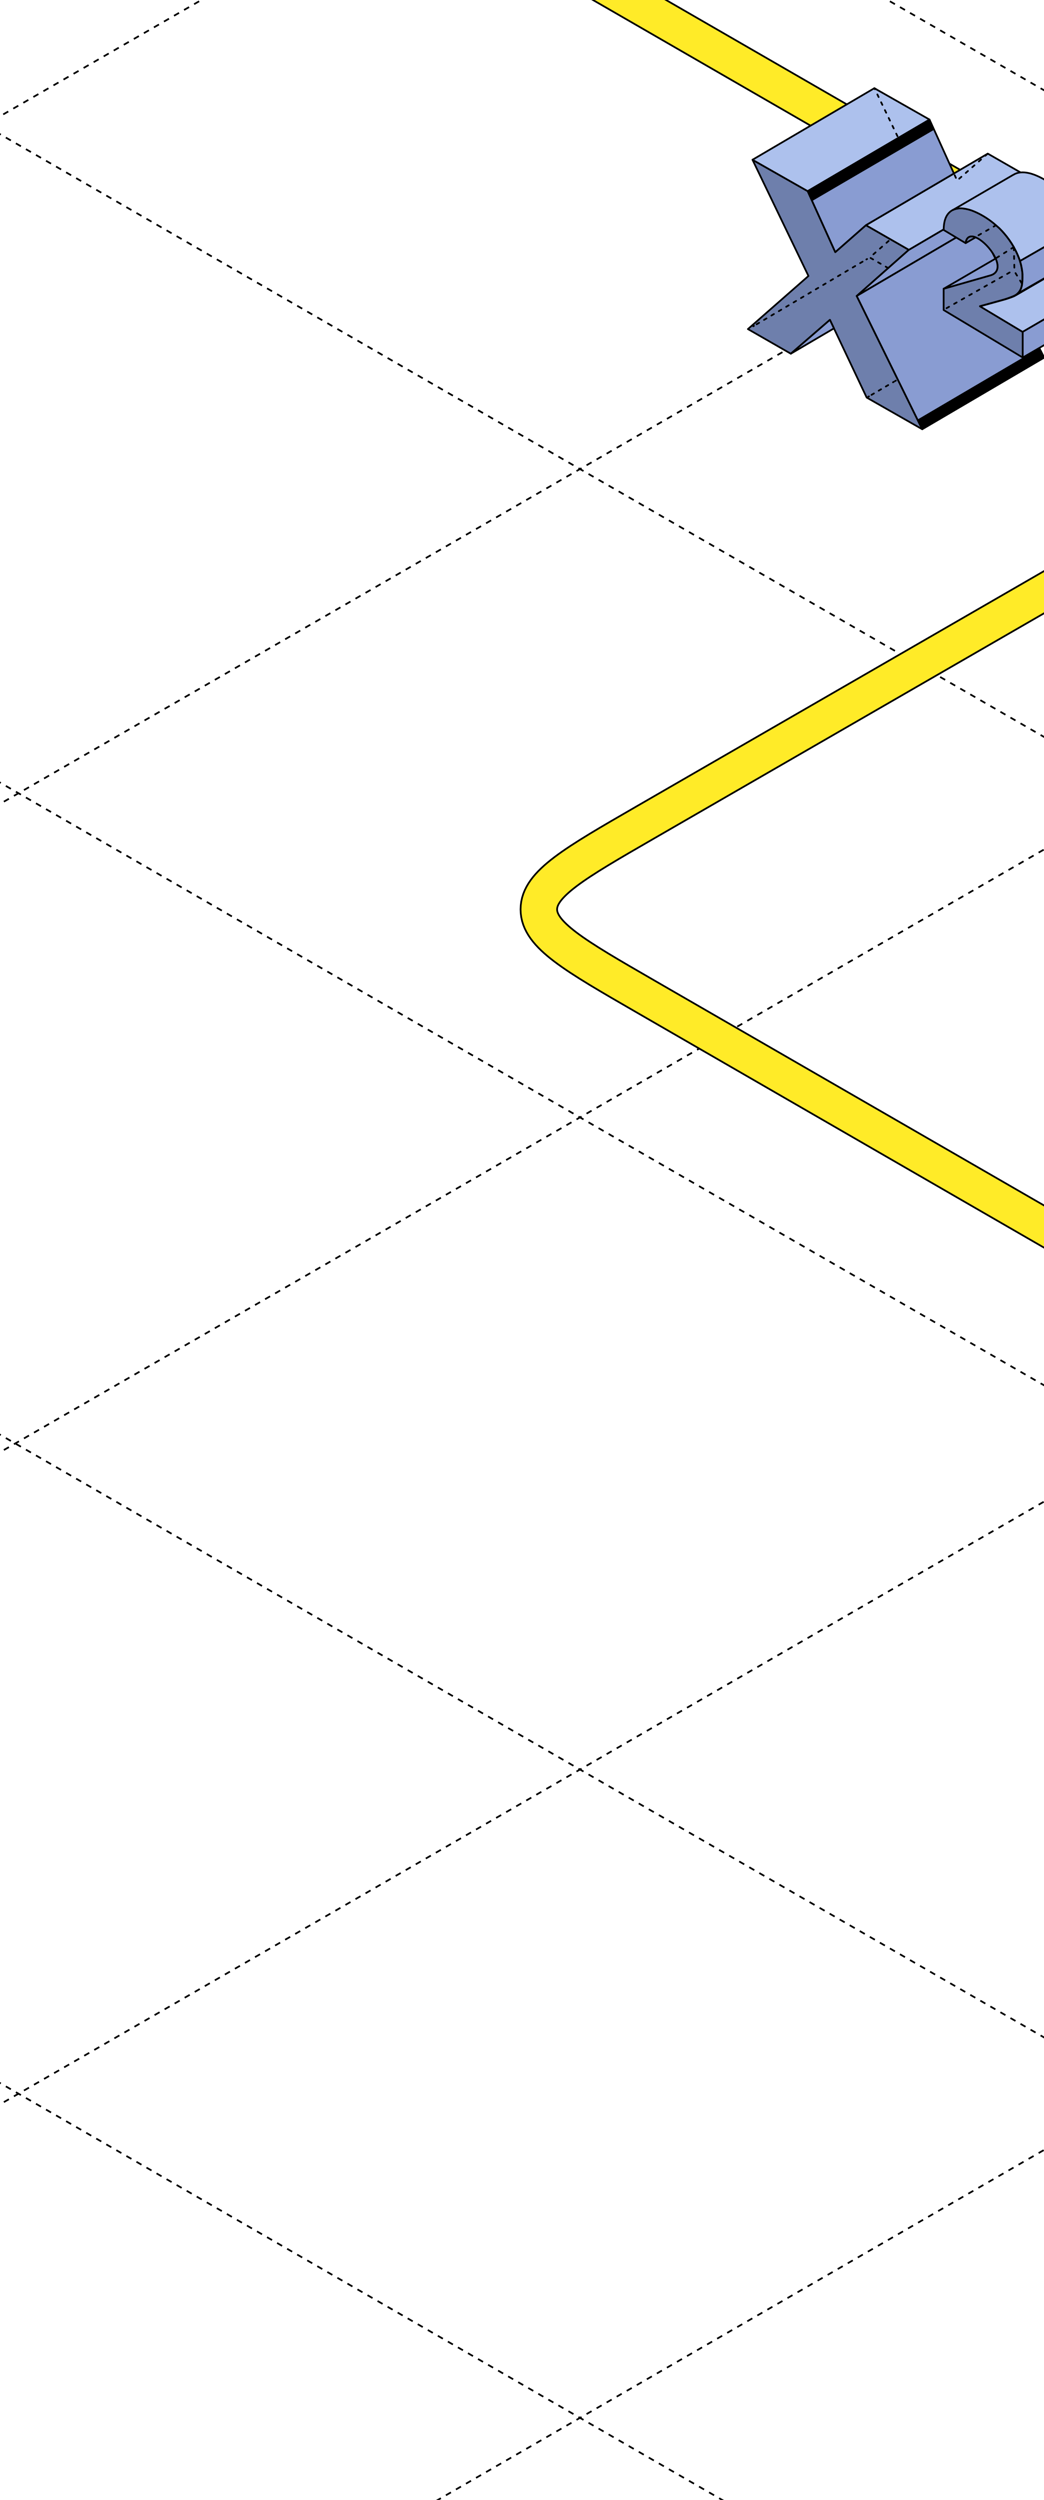 <?xml version="1.0" encoding="UTF-8"?> <svg xmlns="http://www.w3.org/2000/svg" width="360" height="862" viewBox="0 0 360 862" fill="none"><g clip-path="url(#clip0_9_37606)"><path d="M-916 -705.493L1240.84 539.611" stroke="black" stroke-width="0.6" stroke-linejoin="round" stroke-dasharray="2 2"></path><path d="M-916 -929.041L1240.84 316.064" stroke="black" stroke-width="0.6" stroke-linejoin="round" stroke-dasharray="2 2"></path><path d="M-916 -1153.89L1240.84 91.218" stroke="black" stroke-width="0.6" stroke-linejoin="round" stroke-dasharray="2 2"></path><path d="M-916 637.815L1240.84 1882.92" stroke="black" stroke-width="0.6" stroke-linejoin="round" stroke-dasharray="2 2"></path><path d="M-916 412.969L1240.84 1658.07" stroke="black" stroke-width="0.6" stroke-linejoin="round" stroke-dasharray="2 2"></path><path d="M-916 189.418L1240.84 1434.52" stroke="black" stroke-width="0.6" stroke-linejoin="round" stroke-dasharray="2 2"></path><path d="M-916 -34.129L1240.84 1210.98" stroke="black" stroke-width="0.6" stroke-linejoin="round" stroke-dasharray="2 2"></path><path d="M-916 -258.974L1240.84 986.13" stroke="black" stroke-width="0.6" stroke-linejoin="round" stroke-dasharray="2 2"></path><path d="M-916 -482.523L1240.84 762.582" stroke="black" stroke-width="0.6" stroke-linejoin="round" stroke-dasharray="2 2"></path><path d="M1291.53 -705.493L-865.313 539.611" stroke="black" stroke-width="0.6" stroke-linejoin="round" stroke-dasharray="2 2"></path><path d="M1291.53 -929.041L-865.313 316.064" stroke="black" stroke-width="0.6" stroke-linejoin="round" stroke-dasharray="2 2"></path><path d="M1291.53 -1153.89L-865.313 91.218" stroke="black" stroke-width="0.6" stroke-linejoin="round" stroke-dasharray="2 2"></path><path d="M1316 412.966L-840.838 1658.07" stroke="black" stroke-width="0.6" stroke-linejoin="round" stroke-dasharray="2 2"></path><path d="M1316 189.417L-840.838 1434.52" stroke="black" stroke-width="0.6" stroke-linejoin="round" stroke-dasharray="2 2"></path><path d="M1316 -34.13L-840.838 1210.97" stroke="black" stroke-width="0.6" stroke-linejoin="round" stroke-dasharray="2 2"></path><path d="M1316 -258.975L-840.838 986.129" stroke="black" stroke-width="0.6" stroke-linejoin="round" stroke-dasharray="2 2"></path><path d="M1316 -482.524L-840.838 762.581" stroke="black" stroke-width="0.6" stroke-linejoin="round" stroke-dasharray="2 2"></path><path d="M108.778 -62.521L413.404 113.355C437.899 127.497 450.146 134.568 450.146 143.355C450.146 152.142 437.899 159.213 413.404 173.355L222.548 283.546C198.053 297.688 185.806 304.759 185.806 313.546C185.806 322.332 198.053 329.403 222.548 343.546L420.06 457.579C444.555 471.721 456.803 478.792 472.022 478.792C487.241 478.792 499.489 471.721 523.983 457.579L714.839 347.389C739.334 333.246 751.581 326.175 766.801 326.175C782.02 326.175 794.267 333.246 818.762 347.389L1022.93 465.265C1047.43 479.407 1059.67 486.478 1074.89 486.478C1090.11 486.478 1102.36 479.407 1126.85 465.265L1666.35 153.786" stroke="black" stroke-width="13.2"></path><path d="M108.778 -62.521L413.404 113.355C437.899 127.497 450.146 134.568 450.146 143.355C450.146 152.142 437.899 159.213 413.404 173.355L222.548 283.546C198.053 297.688 185.806 304.759 185.806 313.546C185.806 322.332 198.053 329.403 222.548 343.546L420.06 457.579C444.555 471.721 456.803 478.792 472.022 478.792C487.241 478.792 499.489 471.721 523.983 457.579L714.839 347.389C739.334 333.246 751.581 326.175 766.801 326.175C782.02 326.175 794.267 333.246 818.762 347.389L1022.93 465.265C1047.43 479.407 1059.67 486.478 1074.89 486.478C1090.11 486.478 1102.36 479.407 1126.85 465.265L1666.35 153.786" stroke="#FFEB28" stroke-width="12"></path><path d="M318.012 148L298.855 137.08L287.564 113.222L286.174 110.282L272.696 121.958L257.9 113.465L278.776 95.155L259.482 55.088L278.512 65.908L288.025 86.932L298.592 77.644L307.072 82.509L313.393 86.138L306.275 92.441L295.423 102.054L297.922 107.139L318.012 148Z" fill="#6E7FAC" stroke="black" stroke-width="0.6" stroke-linecap="round" stroke-linejoin="round"></path><path d="M355.404 61.457L337.439 77.379L309.066 94.04L295.424 102.054L306.276 92.441L313.394 86.137L355.404 61.457Z" fill="#899CD2" stroke="black" stroke-width="0.6" stroke-linecap="round" stroke-linejoin="round"></path><path d="M355.403 61.458L313.393 86.138L307.072 82.509L298.592 77.644L318.583 65.903L328.936 59.82L340.607 52.965L355.403 61.458Z" fill="#ADC1ED" stroke="black" stroke-width="0.6" stroke-linecap="round" stroke-linejoin="round"></path><path d="M320.522 41.228L309.752 47.554L278.513 65.908L259.482 55.087L301.497 30.413L320.522 41.228Z" fill="#ADC1ED" stroke="black" stroke-width="0.6" stroke-linecap="round" stroke-linejoin="round"></path><path d="M287.565 113.222L272.697 121.958L286.175 110.282L287.565 113.222Z" fill="#899CD2" stroke="black" stroke-width="0.6" stroke-linecap="round" stroke-linejoin="round"></path><path d="M318.585 65.903L311.335 50.835L310.544 49.192L309.759 47.554L309.748 47.543L301.504 30.413L301.608 30.474L302.558 31.009" stroke="black" stroke-width="0.6" stroke-linecap="round" stroke-linejoin="round" stroke-dasharray="1 2"></path><path d="M306.276 92.435L299.916 88.79L307.072 82.508" stroke="black" stroke-width="0.6" stroke-linecap="round" stroke-linejoin="round" stroke-dasharray="1 2"></path><path d="M353.048 60.107L355.393 61.458L355.349 61.502L348.28 67.762L347.292 68.644L339.537 75.51L337.428 77.38L338.719 79.999L342.761 88.245L348.802 100.499L353.861 110.79L355.508 114.099L357.084 117.303L357.117 117.37L360.045 123.331L353.394 119.537L353.317 119.493L351.12 118.241L349.736 117.452L340.883 112.412L334.945 99.854L333.199 96.17L332.326 94.366L329.58 88.548L328.185 85.608L314.707 97.284L309.066 94.035" stroke="black" stroke-width="0.6" stroke-linecap="round" stroke-linejoin="round" stroke-dasharray="2.57 4.28"></path><path d="M329.201 60.404L330.036 62.251L340.542 53.025" stroke="black" stroke-width="0.6" stroke-linecap="round" stroke-linejoin="round" stroke-dasharray="1 2"></path><path d="M328.937 59.819L318.585 65.903L298.593 77.644L288.026 86.931L279.986 69.156L279.228 67.491L278.514 65.908L309.759 47.554L315.866 43.969L320.523 41.234L320.529 41.239L321.287 42.905V42.91L322.039 44.576L328.937 59.819Z" fill="#899CD2" stroke="black" stroke-width="0.6" stroke-linecap="round" stroke-linejoin="round"></path><path d="M360.028 123.326L318.013 148L297.923 107.139L295.424 102.054L309.066 94.041L329.755 81.885L337.439 77.38L338.724 79.999L342.777 88.244L348.808 100.499V100.504L353.866 110.795L355.492 114.093L357.068 117.298L357.101 117.364L360.028 123.326Z" fill="#899CD2" stroke="black" stroke-width="0.6" stroke-linecap="round" stroke-linejoin="round"></path><path d="M348.94 100.422L348.445 100.708" stroke="black" stroke-width="0.6" stroke-linecap="round" stroke-linejoin="round"></path><path d="M348.439 100.714L348.352 100.764" stroke="black" stroke-width="0.6" stroke-linecap="round" stroke-linejoin="round"></path><path d="M259.74 112.493L259.976 112.356" stroke="black" stroke-width="0.6" stroke-linecap="round" stroke-linejoin="round"></path><path d="M260.91 111.804L298.284 89.728" stroke="black" stroke-width="0.6" stroke-linecap="round" stroke-linejoin="round" stroke-dasharray="0.99 1.97"></path><path d="M298.752 89.451L298.993 89.314" stroke="black" stroke-width="0.6" stroke-linecap="round" stroke-linejoin="round"></path><path d="M299.383 136.815L299.624 136.678" stroke="black" stroke-width="0.6" stroke-linecap="round" stroke-linejoin="round"></path><path d="M300.525 136.148L308.209 131.648" stroke="black" stroke-width="0.6" stroke-linecap="round" stroke-linejoin="round" stroke-dasharray="0.95 1.91"></path><path d="M308.66 131.382L308.902 131.245" stroke="black" stroke-width="0.6" stroke-linecap="round" stroke-linejoin="round"></path><path d="M359.967 123.402L349.263 129.657L317.913 147.983L317.166 146.312L316.414 144.646L358.38 119.967L359.215 121.731V121.737L359.967 123.402Z" fill="black"></path><path d="M322.181 44.698L311.477 50.957L280.128 69.278L279.375 67.613L278.623 65.942L320.589 41.262L321.429 43.032L322.181 44.698Z" fill="black"></path><path d="M345.507 103.477L337.922 105.573L352.647 114.441V123.265L325.395 106.896V99.55L333.66 97.184L341.728 94.874C343.969 94.101 344.337 92.221 343.683 90.108C343.58 89.777 343.459 89.451 343.321 89.132C343.011 88.437 342.644 87.769 342.223 87.136C340.663 84.77 338.34 82.614 336.406 81.836C334.693 81.152 333.287 81.543 332.974 83.832L329.75 81.902L325.411 79.299C325.411 79.227 325.411 79.156 325.411 79.084C325.44 76.528 326.026 74.646 327.168 73.436C327.419 73.167 327.699 72.926 328.003 72.719C328.186 72.593 328.379 72.483 328.58 72.388C328.974 72.192 329.391 72.047 329.821 71.958C330.364 71.851 330.916 71.805 331.469 71.82C331.661 71.82 331.864 71.82 332.068 71.859C333.406 72.01 334.714 72.36 335.95 72.896C337.13 73.397 338.271 73.983 339.367 74.65L340.048 75.074L340.46 75.339C341.192 75.813 341.884 76.324 342.536 76.872C342.871 77.142 343.206 77.424 343.53 77.716L343.876 78.025L344.557 78.67L344.886 79.001C345.337 79.453 345.765 79.917 346.182 80.402C347.473 81.883 348.612 83.49 349.582 85.2C349.585 85.213 349.585 85.226 349.582 85.239L349.692 85.426L349.983 85.978C350.027 86.044 350.06 86.115 350.098 86.187C350.098 86.231 350.148 86.275 350.17 86.325C350.334 86.65 350.499 86.981 350.648 87.318C350.735 87.5 350.823 87.693 350.9 87.869C351.125 88.421 351.334 88.917 351.515 89.436L351.614 89.739L351.697 89.987C351.697 90.048 351.735 90.108 351.751 90.169C351.9 90.643 352.026 91.112 352.136 91.581V91.642C352.169 91.796 352.202 91.945 352.229 92.094L352.328 92.601C352.389 92.943 352.438 93.28 352.482 93.616L352.531 94.123C352.531 94.261 352.559 94.405 352.57 94.543C352.581 94.68 352.57 94.802 352.57 94.929C352.573 94.971 352.573 95.013 352.57 95.055C352.57 95.166 352.57 95.276 352.57 95.381C352.57 95.486 352.57 95.662 352.57 95.8C352.574 96.519 352.527 97.238 352.427 97.951C352.421 98.008 352.412 98.065 352.4 98.122C352.4 98.238 352.361 98.353 352.334 98.464L352.284 98.695C352.284 98.756 352.284 98.811 352.24 98.872C352.218 98.965 352.19 99.057 352.158 99.148C352.158 99.236 352.103 99.324 352.075 99.407L351.999 99.605C351.927 99.773 351.846 99.937 351.757 100.096C351.702 100.196 351.642 100.289 351.581 100.383L351.526 100.46C351.481 100.53 351.432 100.596 351.378 100.659L351.296 100.769L351.087 101.001C351.004 101.089 350.917 101.177 350.823 101.26L350.823 101.259C350.669 101.386 350.669 101.386 350.515 101.513L350.296 101.668C350.119 101.781 349.936 101.882 349.747 101.971L349.516 102.082L349.357 102.148C348.101 102.668 346.816 103.112 345.507 103.477Z" fill="#6E7FAC" stroke="black" stroke-width="0.6" stroke-linecap="round" stroke-linejoin="round"></path><path d="M341.744 94.879L325.416 99.55L343.337 89.132C344.408 91.636 344.326 93.997 341.744 94.879Z" fill="#899CD2" stroke="black" stroke-width="0.6" stroke-linecap="round" stroke-linejoin="round"></path><path d="M336.417 81.836L332.984 83.832C333.297 81.543 334.703 81.152 336.417 81.836Z" fill="#6E7FAC" stroke="black" stroke-width="0.6" stroke-linecap="round" stroke-linejoin="round"></path><path d="M374.001 102.01L366.493 106.372L352.647 114.441L337.934 105.617L345.513 103.526C346.842 103.176 348.15 102.747 349.429 102.241C349.566 102.186 349.692 102.125 349.819 102.065C350.008 101.973 350.191 101.87 350.368 101.756L354.602 99.296L362.116 94.934L374.001 102.01Z" fill="#ADC1ED" stroke="black" stroke-width="0.6" stroke-linecap="round" stroke-linejoin="round"></path><path d="M354.732 84.869L350.13 86.187L349.592 85.195L349.811 93.572L352.519 97.984L354.617 99.241" stroke="black" stroke-width="0.6" stroke-linecap="round" stroke-linejoin="round" stroke-dasharray="1 2"></path><path d="M359.342 93.202L359.281 93.169L359.314 93.158" stroke="black" stroke-width="0.6" stroke-linecap="round" stroke-linejoin="round" stroke-dasharray="2.72 4.54"></path><path d="M373.999 102.01V110.884L358.984 119.614L354.991 121.936L352.662 123.287V114.413L355.589 112.715L366.491 106.372H366.497L373.999 102.01Z" fill="#899CD2" stroke="black" stroke-width="0.6" stroke-linecap="round" stroke-linejoin="round"></path><path d="M352.17 91.597C352.06 91.128 351.933 90.654 351.785 90.185C351.933 90.66 352.06 91.128 352.17 91.597Z" fill="#899CD2" stroke="black" stroke-width="0.6" stroke-linecap="round" stroke-linejoin="round"></path><path d="M352.377 92.618C352.437 92.96 352.487 93.296 352.531 93.632C352.487 93.296 352.437 92.932 352.377 92.618Z" fill="#899CD2" stroke="black" stroke-width="0.6" stroke-linecap="round" stroke-linejoin="round"></path><path d="M352.531 93.632L352.581 94.14C352.581 94.278 352.608 94.421 352.619 94.559C352.597 94.25 352.57 93.941 352.531 93.632Z" fill="#899CD2" stroke="black" stroke-width="0.6" stroke-linecap="round" stroke-linejoin="round"></path><path d="M350.68 87.323C350.533 86.985 350.374 86.654 350.202 86.33C350.202 86.281 350.153 86.236 350.131 86.192C350.092 86.121 350.059 86.049 350.015 85.983L349.724 85.431C349.697 85.387 349.669 85.343 349.647 85.299L349.614 85.244C349.617 85.231 349.617 85.218 349.614 85.205C348.644 83.495 347.505 81.888 346.215 80.407C345.797 79.922 345.369 79.458 344.919 79.006L344.589 78.675L343.859 78.041L343.513 77.727C343.188 77.44 342.853 77.175 342.518 76.888C341.848 76.344 341.156 75.833 340.442 75.355C340.305 75.267 340.173 75.173 340.036 75.091L339.355 74.666C338.26 73.999 337.118 73.413 335.939 72.912C334.703 72.376 333.394 72.027 332.056 71.875C331.853 71.875 331.649 71.842 331.457 71.837C330.905 71.821 330.352 71.867 329.81 71.975C329.379 72.064 328.962 72.208 328.568 72.405L349.384 60.282H349.411C350.154 59.807 351.004 59.525 351.883 59.461C352.389 59.411 352.898 59.411 353.404 59.461C355.491 59.648 357.924 60.578 360.703 62.251C363.267 63.794 365.57 65.738 367.524 68.009C369.484 70.243 371.084 72.77 372.27 75.499C372.588 76.243 372.863 76.988 373.099 77.705L351.729 89.998L351.646 89.749L351.548 89.446C351.366 88.928 351.158 88.404 350.932 87.88C350.856 87.698 350.768 87.505 350.68 87.323Z" fill="#ADC1ED" stroke="black" stroke-width="0.6" stroke-linecap="round" stroke-linejoin="round"></path><path d="M373.999 83.556C374.002 84.338 373.936 85.119 373.801 85.889C373.7 86.53 373.492 87.149 373.186 87.72C372.778 88.441 372.184 89.039 371.467 89.452L369.446 90.627L362.131 94.873L354.617 99.236L350.383 101.695L350.602 101.541L350.756 101.414C350.81 101.375 350.861 101.333 350.91 101.287C351.003 101.205 351.091 101.116 351.174 101.028L351.382 100.796L351.465 100.686C351.519 100.623 351.568 100.557 351.613 100.488L351.668 100.41C351.728 100.317 351.789 100.223 351.844 100.124C351.933 99.965 352.014 99.801 352.085 99.633L352.162 99.434C352.195 99.35 352.223 99.263 352.245 99.175C352.278 99.081 352.305 98.988 352.327 98.899C352.349 98.811 352.327 98.784 352.371 98.723L352.42 98.491C352.448 98.381 352.464 98.265 352.486 98.149C352.499 98.093 352.508 98.036 352.514 97.978C352.613 97.266 352.661 96.547 352.657 95.827" fill="#899CD2"></path><path d="M373.999 83.556C374.002 84.338 373.936 85.119 373.801 85.889C373.7 86.53 373.492 87.149 373.186 87.72C372.778 88.441 372.184 89.039 371.467 89.452L369.446 90.627L362.131 94.873L354.617 99.236L350.383 101.695L350.602 101.541L350.756 101.414C350.81 101.375 350.861 101.333 350.91 101.287C351.003 101.205 351.091 101.116 351.174 101.028L351.382 100.796L351.465 100.686C351.519 100.623 351.568 100.557 351.613 100.488L351.668 100.41C351.728 100.317 351.789 100.223 351.844 100.124C351.933 99.965 352.014 99.801 352.085 99.633L352.162 99.434C352.195 99.35 352.223 99.263 352.245 99.175C352.278 99.081 352.305 98.988 352.327 98.899C352.349 98.811 352.327 98.784 352.371 98.723L352.42 98.491C352.448 98.381 352.464 98.265 352.486 98.149C352.499 98.093 352.508 98.036 352.514 97.978C352.613 97.266 352.661 96.547 352.657 95.827" stroke="black" stroke-width="0.6" stroke-linecap="round" stroke-linejoin="round"></path><path d="M326.395 106.262L348.94 93.506" stroke="black" stroke-width="0.6" stroke-linecap="round" stroke-linejoin="round" stroke-dasharray="1 2"></path><path d="M337.422 81.108L343.282 77.765" stroke="black" stroke-width="0.6" stroke-linecap="round" stroke-linejoin="round" stroke-dasharray="1 2"></path><path d="M343.645 88.906L349.593 85.194" stroke="black" stroke-width="0.6" stroke-linecap="round" stroke-linejoin="round" stroke-dasharray="1 2"></path><path d="M373.977 82.591C373.947 81.897 373.875 81.204 373.763 80.518C373.659 79.854 373.517 79.197 373.34 78.549C373.263 78.273 373.187 77.998 373.099 77.711L351.729 90.004C351.729 90.064 351.767 90.125 351.784 90.186C351.932 90.66 352.058 91.129 352.168 91.598V91.658C352.201 91.813 352.234 91.962 352.261 92.111C352.289 92.259 352.333 92.447 352.36 92.618C352.421 92.96 352.47 93.296 352.514 93.633C352.558 93.969 352.58 94.25 352.602 94.559C352.602 94.686 352.602 94.813 352.602 94.945C352.605 94.987 352.605 95.03 352.602 95.072C352.602 95.182 352.602 95.293 352.602 95.397C352.602 95.502 352.602 95.679 352.602 95.817C352.607 96.538 352.559 97.259 352.459 97.973C352.453 98.031 352.444 98.088 352.432 98.144C352.432 98.26 352.393 98.376 352.371 98.486C352.349 98.596 352.333 98.64 352.316 98.718C352.3 98.795 352.316 98.833 352.272 98.894C352.229 98.955 352.223 99.076 352.19 99.17C352.168 99.258 352.141 99.345 352.108 99.429C352.108 99.495 352.058 99.561 352.031 99.628C351.961 99.796 351.881 99.96 351.789 100.118C351.734 100.218 351.674 100.311 351.613 100.405L351.558 100.482C351.513 100.552 351.464 100.618 351.41 100.681L351.328 100.791L351.119 101.023C351.037 101.111 350.949 101.194 350.855 101.282L354.486 99.186L369.386 90.621L371.407 89.447C372.124 89.034 372.718 88.436 373.126 87.715C373.432 87.144 373.64 86.525 373.741 85.884C373.876 85.114 373.942 84.333 373.939 83.551V83.402C373.999 83.138 373.994 82.862 373.977 82.591Z" fill="#899CD2" stroke="black" stroke-width="0.6" stroke-linecap="round" stroke-linejoin="round"></path></g><defs><clipPath id="clip0_9_37606"><rect width="360" height="862" rx="16" fill="white"></rect></clipPath></defs></svg> 
